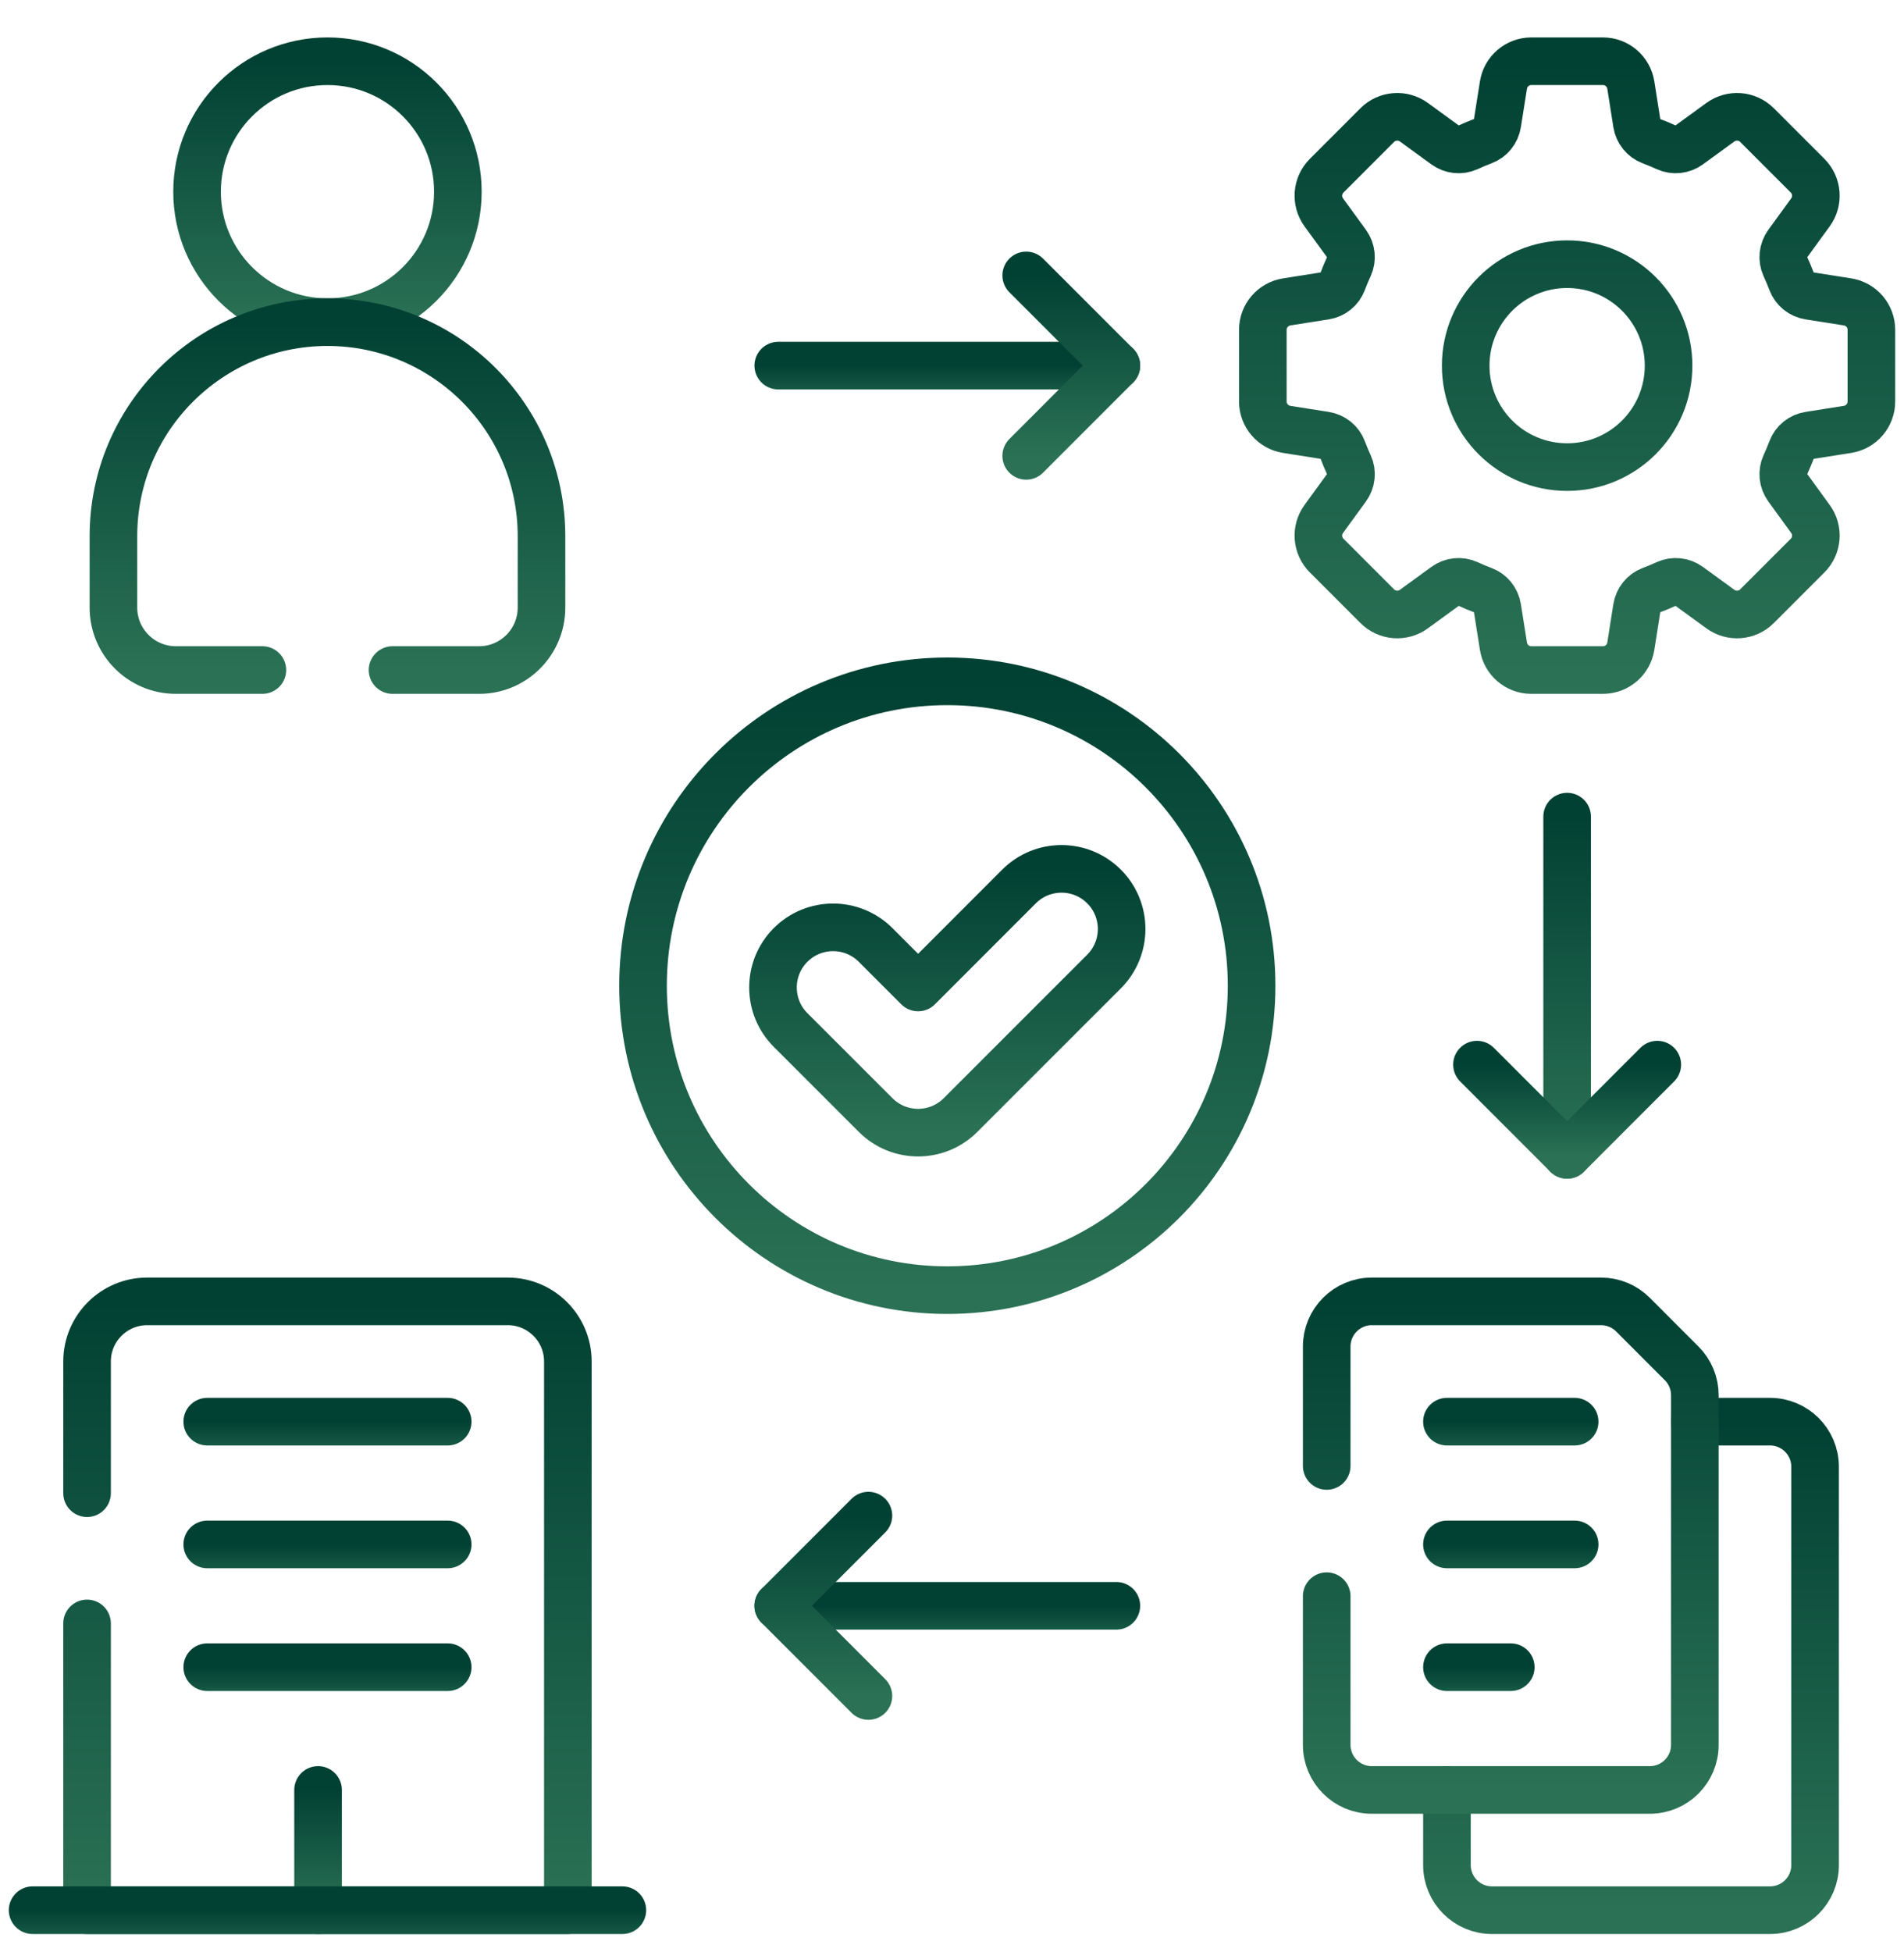 <svg xmlns="http://www.w3.org/2000/svg" width="40" height="41" viewBox="0 0 40 41" fill="none"><g clip-path="url(#clip0_20_679)"><path d="M39.315 8.431V6.926C39.315 6.634 39.103 6.386 38.815 6.34L38.009 6.213C37.842 6.187 37.7 6.074 37.641 5.916C37.599 5.806 37.554 5.698 37.505 5.592C37.435 5.438 37.455 5.257 37.555 5.119L38.035 4.459C38.207 4.223 38.181 3.897 37.975 3.69L36.911 2.626C36.705 2.42 36.379 2.395 36.143 2.566L35.482 3.047C35.345 3.147 35.164 3.167 35.009 3.096C34.903 3.047 34.795 3.002 34.685 2.961C34.527 2.901 34.415 2.759 34.388 2.593L34.261 1.787C34.215 1.498 33.967 1.286 33.675 1.286H32.17C31.879 1.286 31.63 1.498 31.585 1.787L31.457 2.593C31.431 2.759 31.319 2.901 31.16 2.961C31.05 3.002 30.943 3.047 30.837 3.096C30.682 3.167 30.501 3.147 30.364 3.047L29.703 2.566C29.467 2.395 29.141 2.42 28.935 2.626L27.871 3.69C27.664 3.897 27.639 4.223 27.81 4.459L28.291 5.119C28.391 5.257 28.411 5.438 28.34 5.592C28.291 5.698 28.246 5.806 28.205 5.916C28.145 6.074 28.004 6.187 27.837 6.213L27.031 6.34C26.743 6.386 26.53 6.634 26.53 6.926V8.431C26.53 8.723 26.743 8.971 27.031 9.017L27.837 9.144C28.004 9.17 28.145 9.283 28.205 9.441C28.246 9.551 28.291 9.659 28.34 9.765C28.411 9.919 28.391 10.1 28.291 10.238L27.81 10.899C27.639 11.134 27.664 11.46 27.871 11.667L28.935 12.731C29.141 12.937 29.467 12.963 29.703 12.791L30.364 12.31C30.501 12.21 30.682 12.19 30.837 12.261C30.942 12.31 31.05 12.355 31.16 12.396C31.319 12.456 31.431 12.598 31.457 12.764L31.585 13.57C31.63 13.859 31.879 14.071 32.17 14.071H33.675C33.967 14.071 34.215 13.859 34.261 13.57L34.388 12.764C34.415 12.598 34.527 12.456 34.685 12.396C34.795 12.355 34.903 12.31 35.009 12.261C35.164 12.19 35.345 12.21 35.482 12.31L36.143 12.791C36.379 12.963 36.705 12.937 36.911 12.731L37.975 11.667C38.181 11.46 38.207 11.134 38.035 10.899L37.555 10.238C37.455 10.1 37.435 9.919 37.505 9.765C37.554 9.659 37.599 9.551 37.641 9.441C37.7 9.283 37.842 9.17 38.009 9.144L38.815 9.017C39.103 8.971 39.315 8.723 39.315 8.431ZM32.923 9.809C31.746 9.809 30.792 8.855 30.792 7.679C30.792 6.502 31.746 5.548 32.923 5.548C34.1 5.548 35.054 6.502 35.054 7.679C35.054 8.855 34.1 9.809 32.923 9.809Z" stroke="url(#paint0_linear_20_679)" stroke-miterlimit="10" stroke-linecap="round" stroke-linejoin="round"></path><path d="M6.88 6.765C8.393 6.765 9.619 5.539 9.619 4.026C9.619 2.513 8.393 1.286 6.88 1.286C5.367 1.286 4.14 2.513 4.14 4.026C4.14 5.539 5.367 6.765 6.88 6.765Z" stroke="url(#paint1_linear_20_679)" stroke-miterlimit="10" stroke-linecap="round" stroke-linejoin="round"></path><path d="M8.247 14.071H10.065C10.789 14.071 11.376 13.484 11.376 12.759V11.261C11.376 8.778 9.363 6.766 6.879 6.765C4.397 6.766 2.383 8.778 2.383 11.261V12.759C2.383 13.484 2.971 14.071 3.695 14.071H5.512" stroke="url(#paint2_linear_20_679)" stroke-miterlimit="10" stroke-linecap="round" stroke-linejoin="round"></path><path d="M19.901 27.093C23.432 27.093 26.294 24.231 26.294 20.7C26.294 17.17 23.432 14.308 19.901 14.308C16.371 14.308 13.509 17.17 13.509 20.7C13.509 24.231 16.371 27.093 19.901 27.093Z" stroke="url(#paint3_linear_20_679)" stroke-miterlimit="10" stroke-linecap="round" stroke-linejoin="round"></path><path d="M18.395 19.844L19.288 20.737L21.408 18.616C21.901 18.123 22.701 18.123 23.194 18.616C23.687 19.109 23.687 19.909 23.194 20.402L20.18 23.415C19.687 23.909 18.888 23.909 18.395 23.415L16.609 21.63C16.116 21.137 16.116 20.337 16.609 19.844C17.102 19.351 17.901 19.351 18.395 19.844Z" stroke="url(#paint4_linear_20_679)" stroke-miterlimit="10" stroke-linecap="round" stroke-linejoin="round"></path><path d="M6.682 37.589V40.114" stroke="url(#paint5_linear_20_679)" stroke-miterlimit="10" stroke-linecap="round" stroke-linejoin="round"></path><path d="M4.354 29.855H9.405" stroke="url(#paint6_linear_20_679)" stroke-miterlimit="10" stroke-linecap="round" stroke-linejoin="round"></path><path d="M4.354 32.433H9.405" stroke="url(#paint7_linear_20_679)" stroke-miterlimit="10" stroke-linecap="round" stroke-linejoin="round"></path><path d="M4.354 35.011H9.405" stroke="url(#paint8_linear_20_679)" stroke-miterlimit="10" stroke-linecap="round" stroke-linejoin="round"></path><path d="M1.829 34.092V40.114H11.93V28.592C11.93 27.895 11.365 27.329 10.668 27.329H3.092C2.394 27.329 1.829 27.895 1.829 28.592V31.357" stroke="url(#paint9_linear_20_679)" stroke-miterlimit="10" stroke-linecap="round" stroke-linejoin="round"></path><path d="M16.35 7.678H23.453" stroke="url(#paint10_linear_20_679)" stroke-miterlimit="10" stroke-linecap="round" stroke-linejoin="round"></path><path d="M21.559 5.784L23.453 7.678L21.559 9.573" stroke="url(#paint11_linear_20_679)" stroke-miterlimit="10" stroke-linecap="round" stroke-linejoin="round"></path><path d="M32.923 17.149V24.252" stroke="url(#paint12_linear_20_679)" stroke-miterlimit="10" stroke-linecap="round" stroke-linejoin="round"></path><path d="M34.817 22.357L32.923 24.252L31.029 22.357" stroke="url(#paint13_linear_20_679)" stroke-miterlimit="10" stroke-linecap="round" stroke-linejoin="round"></path><path d="M23.453 33.722H16.35" stroke="url(#paint14_linear_20_679)" stroke-miterlimit="10" stroke-linecap="round" stroke-linejoin="round"></path><path d="M18.244 35.616L16.35 33.722L18.244 31.828" stroke="url(#paint15_linear_20_679)" stroke-miterlimit="10" stroke-linecap="round" stroke-linejoin="round"></path><path d="M13.075 40.114H0.685" stroke="url(#paint16_linear_20_679)" stroke-miterlimit="10" stroke-linecap="round" stroke-linejoin="round"></path><path d="M35.606 29.855H37.185C37.708 29.855 38.132 30.279 38.132 30.802V39.167C38.132 39.69 37.708 40.114 37.185 40.114H31.345C30.821 40.114 30.398 39.69 30.398 39.167V37.589" stroke="url(#paint17_linear_20_679)" stroke-miterlimit="10" stroke-linecap="round" stroke-linejoin="round"></path><path d="M27.872 33.52V36.642C27.872 37.165 28.296 37.589 28.819 37.589H34.659C35.183 37.589 35.606 37.165 35.606 36.642V29.3C35.606 29.049 35.507 28.808 35.329 28.631L34.305 27.606C34.128 27.429 33.886 27.329 33.636 27.329H28.819C28.296 27.329 27.872 27.753 27.872 28.277V30.785" stroke="url(#paint18_linear_20_679)" stroke-miterlimit="10" stroke-linecap="round" stroke-linejoin="round"></path><path d="M30.398 29.855H33.081" stroke="url(#paint19_linear_20_679)" stroke-miterlimit="10" stroke-linecap="round" stroke-linejoin="round"></path><path d="M30.398 32.433H33.081" stroke="url(#paint20_linear_20_679)" stroke-miterlimit="10" stroke-linecap="round" stroke-linejoin="round"></path><path d="M30.398 35.011H31.739" stroke="url(#paint21_linear_20_679)" stroke-miterlimit="10" stroke-linecap="round" stroke-linejoin="round"></path></g><defs><linearGradient id="paint0_linear_20_679" x1="32.923" y1="1.286" x2="32.923" y2="14.071" gradientUnits="userSpaceOnUse"><stop stop-color="#014133"></stop><stop offset="1" stop-color="#2A7155"></stop></linearGradient><linearGradient id="paint1_linear_20_679" x1="6.88" y1="1.286" x2="6.88" y2="6.765" gradientUnits="userSpaceOnUse"><stop stop-color="#014133"></stop><stop offset="1" stop-color="#2A7155"></stop></linearGradient><linearGradient id="paint2_linear_20_679" x1="6.88" y1="6.765" x2="6.88" y2="14.071" gradientUnits="userSpaceOnUse"><stop stop-color="#014133"></stop><stop offset="1" stop-color="#2A7155"></stop></linearGradient><linearGradient id="paint3_linear_20_679" x1="19.901" y1="14.308" x2="19.901" y2="27.093" gradientUnits="userSpaceOnUse"><stop stop-color="#014133"></stop><stop offset="1" stop-color="#2A7155"></stop></linearGradient><linearGradient id="paint4_linear_20_679" x1="19.901" y1="18.247" x2="19.901" y2="23.785" gradientUnits="userSpaceOnUse"><stop stop-color="#014133"></stop><stop offset="1" stop-color="#2A7155"></stop></linearGradient><linearGradient id="paint5_linear_20_679" x1="7.182" y1="37.589" x2="7.182" y2="40.114" gradientUnits="userSpaceOnUse"><stop stop-color="#014133"></stop><stop offset="1" stop-color="#2A7155"></stop></linearGradient><linearGradient id="paint6_linear_20_679" x1="6.88" y1="29.855" x2="6.88" y2="30.855" gradientUnits="userSpaceOnUse"><stop stop-color="#014133"></stop><stop offset="1" stop-color="#2A7155"></stop></linearGradient><linearGradient id="paint7_linear_20_679" x1="6.88" y1="32.433" x2="6.88" y2="33.433" gradientUnits="userSpaceOnUse"><stop stop-color="#014133"></stop><stop offset="1" stop-color="#2A7155"></stop></linearGradient><linearGradient id="paint8_linear_20_679" x1="6.88" y1="35.011" x2="6.88" y2="36.011" gradientUnits="userSpaceOnUse"><stop stop-color="#014133"></stop><stop offset="1" stop-color="#2A7155"></stop></linearGradient><linearGradient id="paint9_linear_20_679" x1="6.879" y1="27.329" x2="6.879" y2="40.114" gradientUnits="userSpaceOnUse"><stop stop-color="#014133"></stop><stop offset="1" stop-color="#2A7155"></stop></linearGradient><linearGradient id="paint10_linear_20_679" x1="19.901" y1="7.678" x2="19.901" y2="8.678" gradientUnits="userSpaceOnUse"><stop stop-color="#014133"></stop><stop offset="1" stop-color="#2A7155"></stop></linearGradient><linearGradient id="paint11_linear_20_679" x1="22.506" y1="5.784" x2="22.506" y2="9.573" gradientUnits="userSpaceOnUse"><stop stop-color="#014133"></stop><stop offset="1" stop-color="#2A7155"></stop></linearGradient><linearGradient id="paint12_linear_20_679" x1="33.423" y1="17.149" x2="33.423" y2="24.252" gradientUnits="userSpaceOnUse"><stop stop-color="#014133"></stop><stop offset="1" stop-color="#2A7155"></stop></linearGradient><linearGradient id="paint13_linear_20_679" x1="32.923" y1="22.357" x2="32.923" y2="24.252" gradientUnits="userSpaceOnUse"><stop stop-color="#014133"></stop><stop offset="1" stop-color="#2A7155"></stop></linearGradient><linearGradient id="paint14_linear_20_679" x1="19.901" y1="33.722" x2="19.901" y2="34.722" gradientUnits="userSpaceOnUse"><stop stop-color="#014133"></stop><stop offset="1" stop-color="#2A7155"></stop></linearGradient><linearGradient id="paint15_linear_20_679" x1="17.297" y1="31.828" x2="17.297" y2="35.616" gradientUnits="userSpaceOnUse"><stop stop-color="#014133"></stop><stop offset="1" stop-color="#2A7155"></stop></linearGradient><linearGradient id="paint16_linear_20_679" x1="6.88" y1="40.114" x2="6.88" y2="41.114" gradientUnits="userSpaceOnUse"><stop stop-color="#014133"></stop><stop offset="1" stop-color="#2A7155"></stop></linearGradient><linearGradient id="paint17_linear_20_679" x1="34.265" y1="29.855" x2="34.265" y2="40.114" gradientUnits="userSpaceOnUse"><stop stop-color="#014133"></stop><stop offset="1" stop-color="#2A7155"></stop></linearGradient><linearGradient id="paint18_linear_20_679" x1="31.739" y1="27.329" x2="31.739" y2="37.589" gradientUnits="userSpaceOnUse"><stop stop-color="#014133"></stop><stop offset="1" stop-color="#2A7155"></stop></linearGradient><linearGradient id="paint19_linear_20_679" x1="31.739" y1="29.855" x2="31.739" y2="30.855" gradientUnits="userSpaceOnUse"><stop stop-color="#014133"></stop><stop offset="1" stop-color="#2A7155"></stop></linearGradient><linearGradient id="paint20_linear_20_679" x1="31.739" y1="32.433" x2="31.739" y2="33.433" gradientUnits="userSpaceOnUse"><stop stop-color="#014133"></stop><stop offset="1" stop-color="#2A7155"></stop></linearGradient><linearGradient id="paint21_linear_20_679" x1="31.068" y1="35.011" x2="31.068" y2="36.011" gradientUnits="userSpaceOnUse"><stop stop-color="#014133"></stop><stop offset="1" stop-color="#2A7155"></stop></linearGradient><clipPath id="clip0_20_679"><rect width="40" height="40" fill="white" transform="translate(0 0.7)"></rect></clipPath></defs></svg>